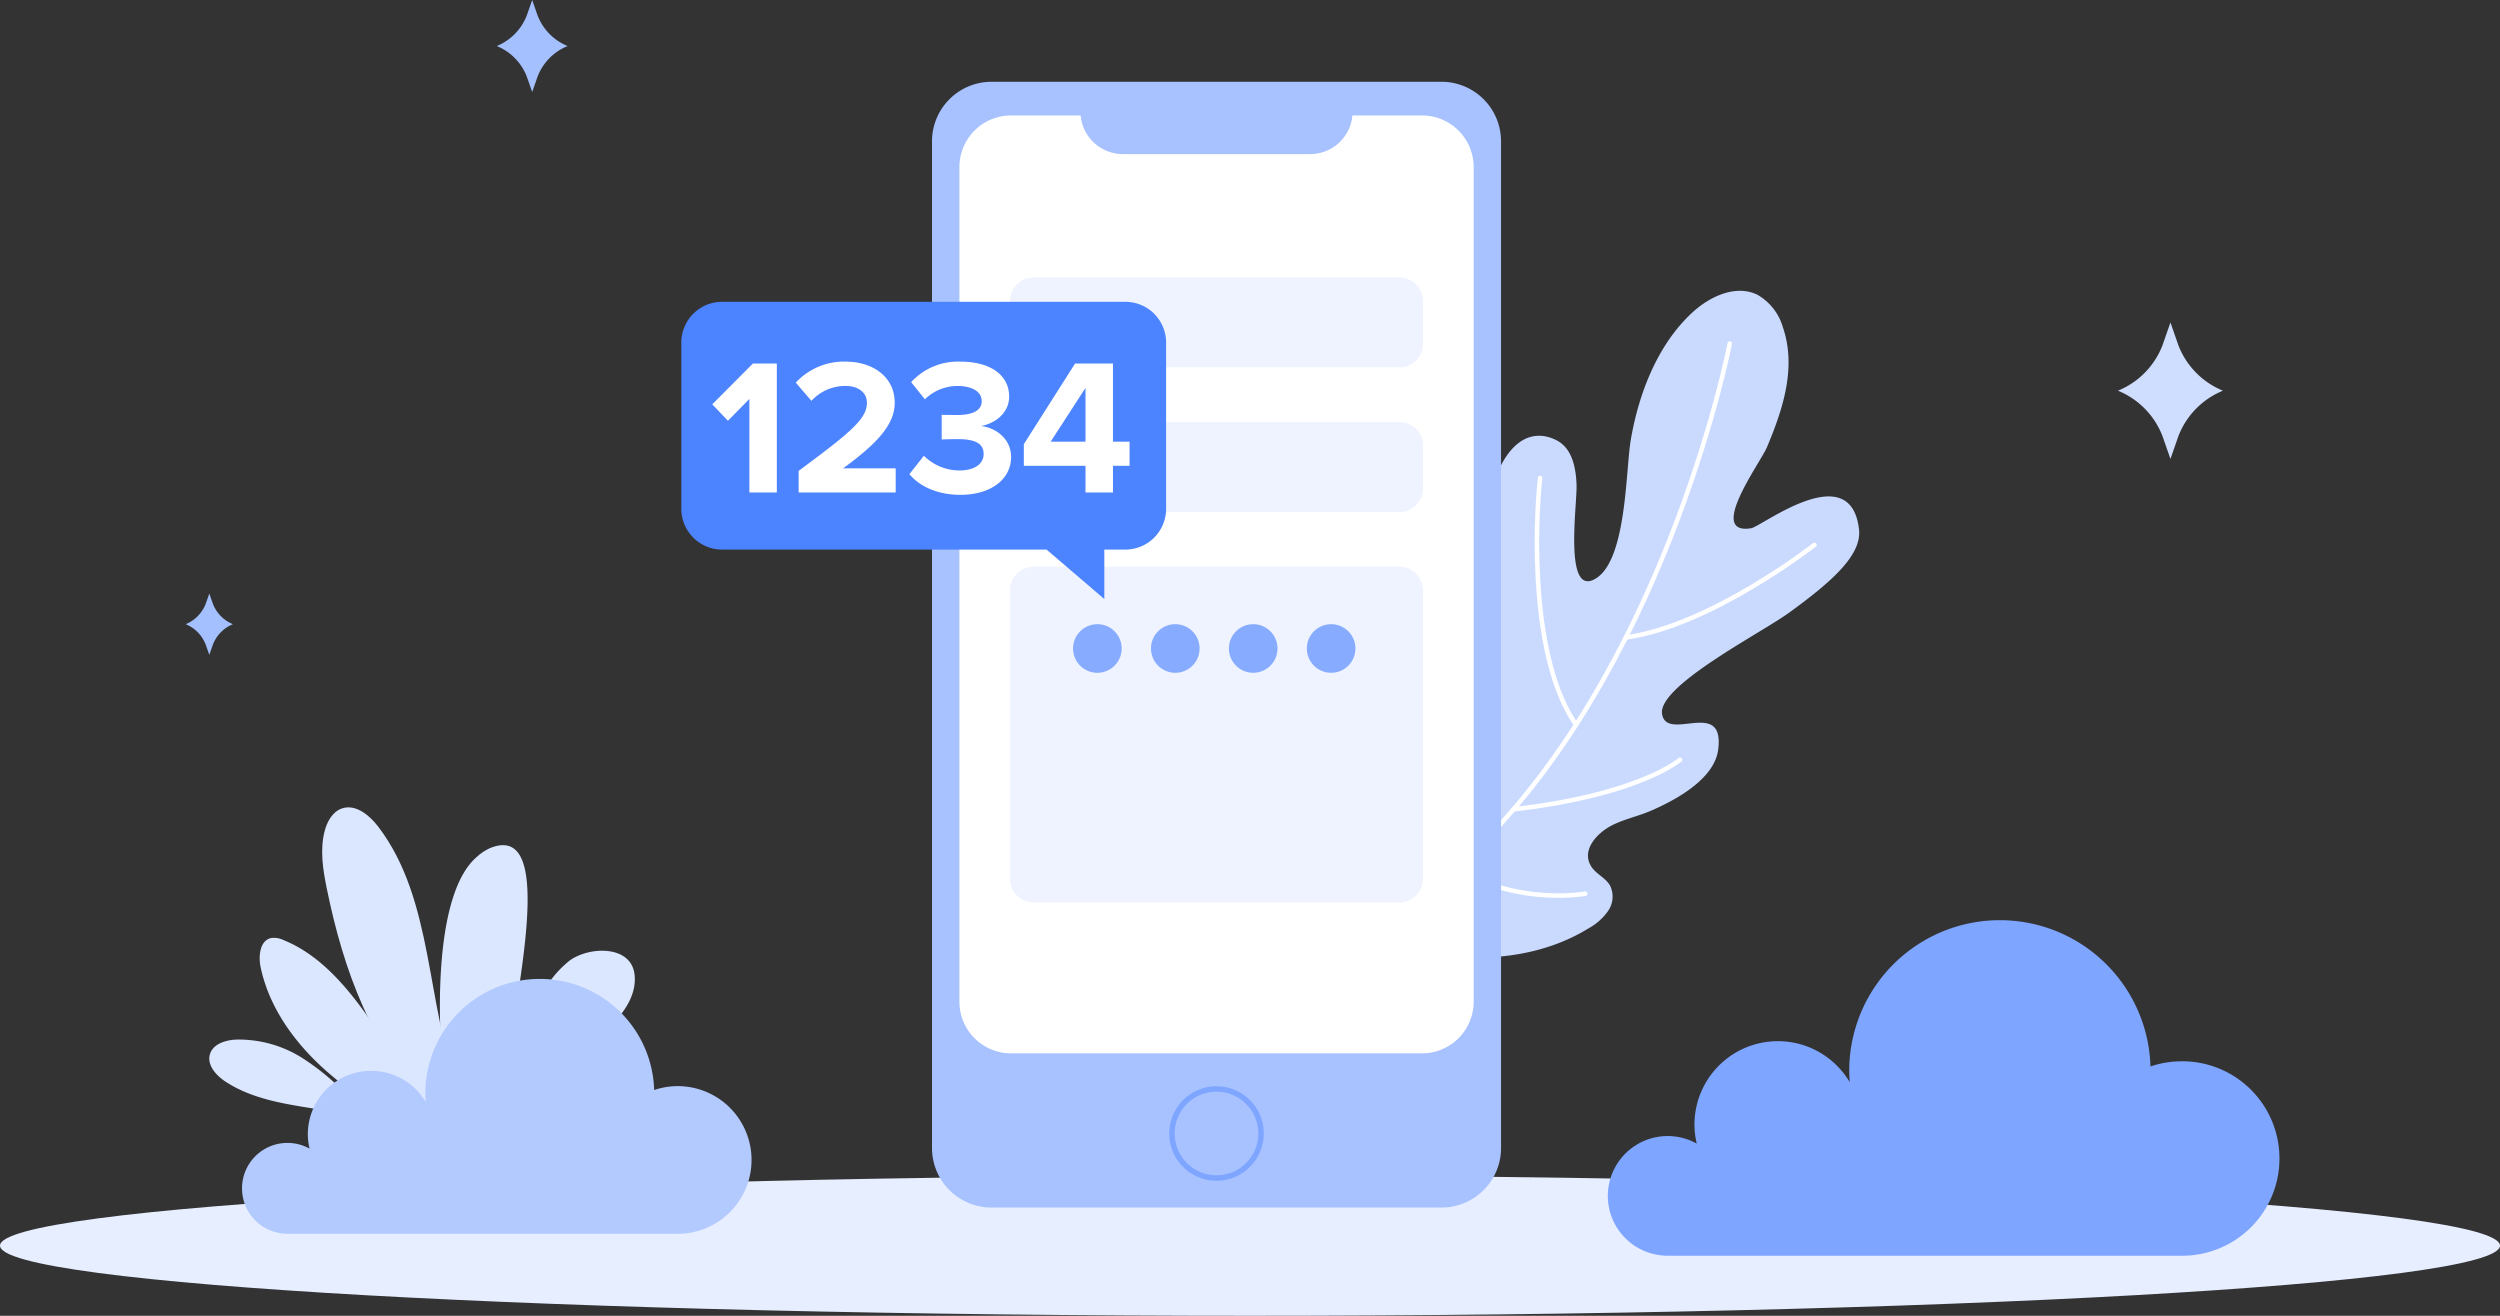 <svg xmlns="http://www.w3.org/2000/svg" width="475" height="250" viewBox="0 0 475 250"><rect x="0" y="0" width="475" height="250" fill="#333333" stroke="none"/><defs><style>.a{fill:#cadaff;}.b{fill:none;stroke:#fff;stroke-linecap:round;stroke-linejoin:round;stroke-width:0.855px;}.c{fill:#dbe6ff;}.d{fill:#e7eeff;}.e{fill:#7ea5ff;}.f{fill:#b3caff;}.g{fill:#cfdeff;}.h{fill:#a4c0ff;}.i{fill:#a7c2ff;}.j{fill:#fff;}.k{opacity:0.2;}.l{fill:#a9c3ff;}.m{fill:#86abff;}.n{fill:#4c83ff;}</style></defs><g transform="translate(-6796.436 -837.073)"><path class="a" d="M7070.71,984.86c3.133-5.123,6.353-10.5,6.828-16.486.441-5.551,1.3-11.679.416-17.175a44.98,44.98,0,0,1,.619-16.59c3.672-17.071,10.848-15.239,13.459-13.959,2.565,1.261,3.787,4.048,3.949,8.552.129,3.62-2.351,20.574,3.164,18.052,6.383-2.918,6.135-20.615,7.124-26.511,1.49-8.824,5.085-18.252,11.824-24.394,3.322-3.024,8.209-5.245,12.246-3.273a10.415,10.415,0,0,1,4.847,6.19c2.625,7.665-.025,15.636-3.023,22.762-1.254,2.978-11.473,16.761-3.021,15.413,2.015-.322,18.843-13.532,20.5.137.584,4.811-4.791,9.755-13.332,15.942-5.334,3.862-25.072,13.95-24.076,19.277s11.94-3.191,10.653,6.723c-.721,5.558-8.01,9.564-12.955,11.666-2.354,1-4.9,1.528-7.184,2.678-2.709,1.365-6.014,4.666-3.953,7.877.908,1.4,2.656,2.1,3.515,3.533a4.756,4.756,0,0,1-.3,4.825,10.987,10.987,0,0,1-3.75,3.359c-9.252,5.691-20.856,6.627-31.52,4.521s-20.551-7-30.006-12.352"/><path class="b" d="M7125.089,902.348s-11.147,58.047-46.334,94.263"/><path class="b" d="M7141.19,940.6s-19.66,15.368-35.839,17.593"/><path class="b" d="M7089.063,927.889c-1.027,9.127-1.81,34.6,6.836,46.885"/><path class="b" d="M7115.636,981.429s-7.721,6.686-31.627,9.415"/><path class="b" d="M7097.622,1006.88s-12.342,2.181-23.326-4.266"/><path class="c" d="M6878.409,1047.144c-11.3-10.535-16.74-25.915-19.844-41.053-.748-3.641-1.373-7.426-.47-11.032.461-1.843,1.492-3.738,3.281-4.371,2.627-.921,5.283,1.285,6.969,3.509,10.621,14.022,8.927,33.694,15.31,50.091"/><path class="c" d="M6864.056,1047.025a45.629,45.629,0,0,0-10.061-8.854,22.586,22.586,0,0,0-12.76-3.574c-1.99.106-4.291.829-4.894,2.725-.66,2.085,1.162,4.11,3,5.3,10.045,6.517,24.127,3.724,34.082,10.381"/><path class="c" d="M6873.907,1051.356c-6.094-3.662-12.152-7.5-17.252-12.444s-9.244-11.119-10.7-18.078c-.447-2.144-.135-5.091,2.016-5.539a4.135,4.135,0,0,1,2.347.4c5.92,2.389,10.522,7.2,14.364,12.3s7.16,10.606,11.55,15.244a5.328,5.328,0,0,0,2.287,1.645,2,2,0,0,0,2.413-.969,2.711,2.711,0,0,0-.03-1.574c-.658-2.839-3.467-34.426,6.215-42.53a9.433,9.433,0,0,1,2.565-1.656c14.757-5.772,1.234,40.319,3.5,44.634,5.357-15.911,6.642-19.017,11.091-22.888,3.426-2.982,12.143-3.564,12.741,2.445.418,4.153-2.518,7.869-5.617,10.668-3.385,3.053-7.186,5.653-10.319,8.972s-5.609,7.583-5.49,12.145"/><path class="d" d="M6796.436,1073.744c0,7.364,106.331,13.329,237.5,13.329s237.5-5.965,237.5-13.329-106.339-13.321-237.5-13.321S6796.436,1066.385,6796.436,1073.744Z"/><path class="e" d="M7210.923,1038.72a18.447,18.447,0,0,0-5.9.982,28.622,28.622,0,0,0-57.232.84c0,.723.037,1.437.094,2.147a15.85,15.85,0,0,0-29.5,8.065,15.689,15.689,0,0,0,.433,3.6,11.37,11.37,0,1,0-5.527,21.308h97.633a18.474,18.474,0,1,0,0-36.947Z"/><path class="f" d="M6925.2,1043.438a13.936,13.936,0,0,0-4.476.743,21.739,21.739,0,0,0-43.469.639c0,.552.029,1.093.068,1.631a12.036,12.036,0,0,0-22.4,6.125,11.849,11.849,0,0,0,.328,2.739,8.634,8.634,0,1,0-4.2,16.179H6925.2a14.028,14.028,0,1,0,0-28.056Z"/><path class="g" d="M7207.3,902.7l1.521-4.357,1.518,4.357a15.24,15.24,0,0,0,8.457,8.605h0a15.251,15.251,0,0,0-8.457,8.608l-1.518,4.36-1.521-4.36a15.234,15.234,0,0,0-8.453-8.608h0A15.223,15.223,0,0,0,7207.3,902.7Z"/><path class="h" d="M6896.522,840.011l1.032-2.938,1.023,2.938a10.284,10.284,0,0,0,5.7,5.81h0a10.229,10.229,0,0,0-5.7,5.8l-1.023,2.937-1.032-2.937a10.239,10.239,0,0,0-5.7-5.8h0A10.294,10.294,0,0,0,6896.522,840.011Z"/><path class="h" d="M6835.516,951.8l.691-1.957.682,1.957a6.826,6.826,0,0,0,3.8,3.869h0a6.845,6.845,0,0,0-3.8,3.87l-.682,1.963-.691-1.963a6.843,6.843,0,0,0-3.8-3.87h0A6.824,6.824,0,0,0,6835.516,951.8Z"/><path class="i" d="M11.324,0H96.8a11.32,11.32,0,0,1,11.32,11.32V202.583A11.32,11.32,0,0,1,96.8,213.9H11.318A11.318,11.318,0,0,1,0,202.585V11.324A11.324,11.324,0,0,1,11.324,0Z" transform="translate(7081.636 1066.51) rotate(180)"/><path class="j" d="M9.82,0H87.889a9.82,9.82,0,0,1,9.82,9.82V168.387a9.818,9.818,0,0,1-9.818,9.818H9.823A9.823,9.823,0,0,1,0,168.382V9.82A9.82,9.82,0,0,1,9.82,0Z" transform="translate(7076.433 1037.212) rotate(180)"/><path class="i" d="M8.068,0H43.632A8.069,8.069,0,0,1,51.7,8.069V10.4a0,0,0,0,1,0,0H0a0,0,0,0,1,0,0V8.068A8.068,8.068,0,0,1,8.068,0Z" transform="translate(7053.427 866.353) rotate(180)"/><path class="e" d="M7027.577,1061.417a8.979,8.979,0,1,1,8.973-8.979A8.988,8.988,0,0,1,7027.577,1061.417Zm0-16.924a7.944,7.944,0,1,0,7.94,7.945A7.953,7.953,0,0,0,7027.577,1044.493Z"/><g class="k"><path class="l" d="M4.471,0H73.982a4.471,4.471,0,0,1,4.471,4.471V59.3a4.468,4.468,0,0,1-4.468,4.468H4.469A4.469,4.469,0,0,1,0,59.3V4.471A4.471,4.471,0,0,1,4.471,0Z" transform="translate(7066.802 1008.525) rotate(-180)"/><path class="l" d="M4.472,0H73.984a4.469,4.469,0,0,1,4.469,4.469v8.145a4.47,4.47,0,0,1-4.47,4.47H4.47A4.47,4.47,0,0,1,0,12.613V4.472A4.472,4.472,0,0,1,4.472,0Z" transform="translate(7066.802 934.361) rotate(180)"/><path class="l" d="M4.469,0H73.984a4.47,4.47,0,0,1,4.47,4.47v8.143a4.469,4.469,0,0,1-4.469,4.469H4.464A4.464,4.464,0,0,1,0,12.617V4.469A4.469,4.469,0,0,1,4.469,0Z" transform="translate(7066.802 906.885) rotate(180)"/></g><path class="m" d="M7009.554,960.285a4.617,4.617,0,1,1-4.618-4.615A4.618,4.618,0,0,1,7009.554,960.285Z"/><path class="m" d="M7024.356,960.285a4.616,4.616,0,1,1-4.613-4.615A4.615,4.615,0,0,1,7024.356,960.285Z"/><path class="m" d="M7039.161,960.285a4.615,4.615,0,1,1-4.615-4.615A4.617,4.617,0,0,1,7039.161,960.285Z"/><path class="m" d="M7053.968,960.285a4.616,4.616,0,1,1-4.617-4.615A4.617,4.617,0,0,1,7053.968,960.285Z"/><path class="n" d="M6933.642,894.414h76.6a7.755,7.755,0,0,1,7.754,7.756v31.572a7.753,7.753,0,0,1-7.754,7.753h-3.984v9.394l-10.936-9.362v-.032h-61.677a7.753,7.753,0,0,1-7.756-7.753V902.17A7.754,7.754,0,0,1,6933.642,894.414Z"/><path class="j" d="M6938.817,930.647V912.87l-4.076,4.15-2.976-3.123,7.714-7.751h4.555v24.5Z"/><path class="j" d="M6948.179,930.647v-4.113c10.029-7.42,12.968-9.919,12.968-12.931,0-2.167-1.947-3.2-3.968-3.2a8.758,8.758,0,0,0-6.575,2.829l-2.972-3.454a12.472,12.472,0,0,1,9.437-4c5.254,0,9.366,2.938,9.366,7.823,0,4.188-3.452,7.825-9.805,12.452h9.99v4.592Z"/><path class="j" d="M6969.224,927.157l2.753-3.49a9.608,9.608,0,0,0,6.723,2.793c2.977,0,4.627-1.286,4.627-3.123,0-1.947-1.506-2.828-4.922-2.828-1.025,0-2.679.037-3.049.073v-4.7c.442.037,2.131.037,3.049.037,2.719,0,4.557-.81,4.557-2.607,0-1.947-2.024-2.9-4.557-2.9a8.834,8.834,0,0,0-6.242,2.535l-2.609-3.27a12.055,12.055,0,0,1,9.365-3.893c5.73,0,9.256,2.57,9.256,6.648,0,3.085-2.643,5.106-5.362,5.583,2.5.257,5.731,2.2,5.731,5.878,0,4.222-3.783,7.2-9.658,7.2C6974.4,931.088,6971.022,929.361,6969.224,927.157Z"/><path class="j" d="M7002.681,930.647v-5.069h-11.717v-4.114l9.734-15.318h7.2v14.839h3.157v4.593H7007.9v5.069Zm0-19.872-6.612,10.21h6.612Z"/></g></svg>
